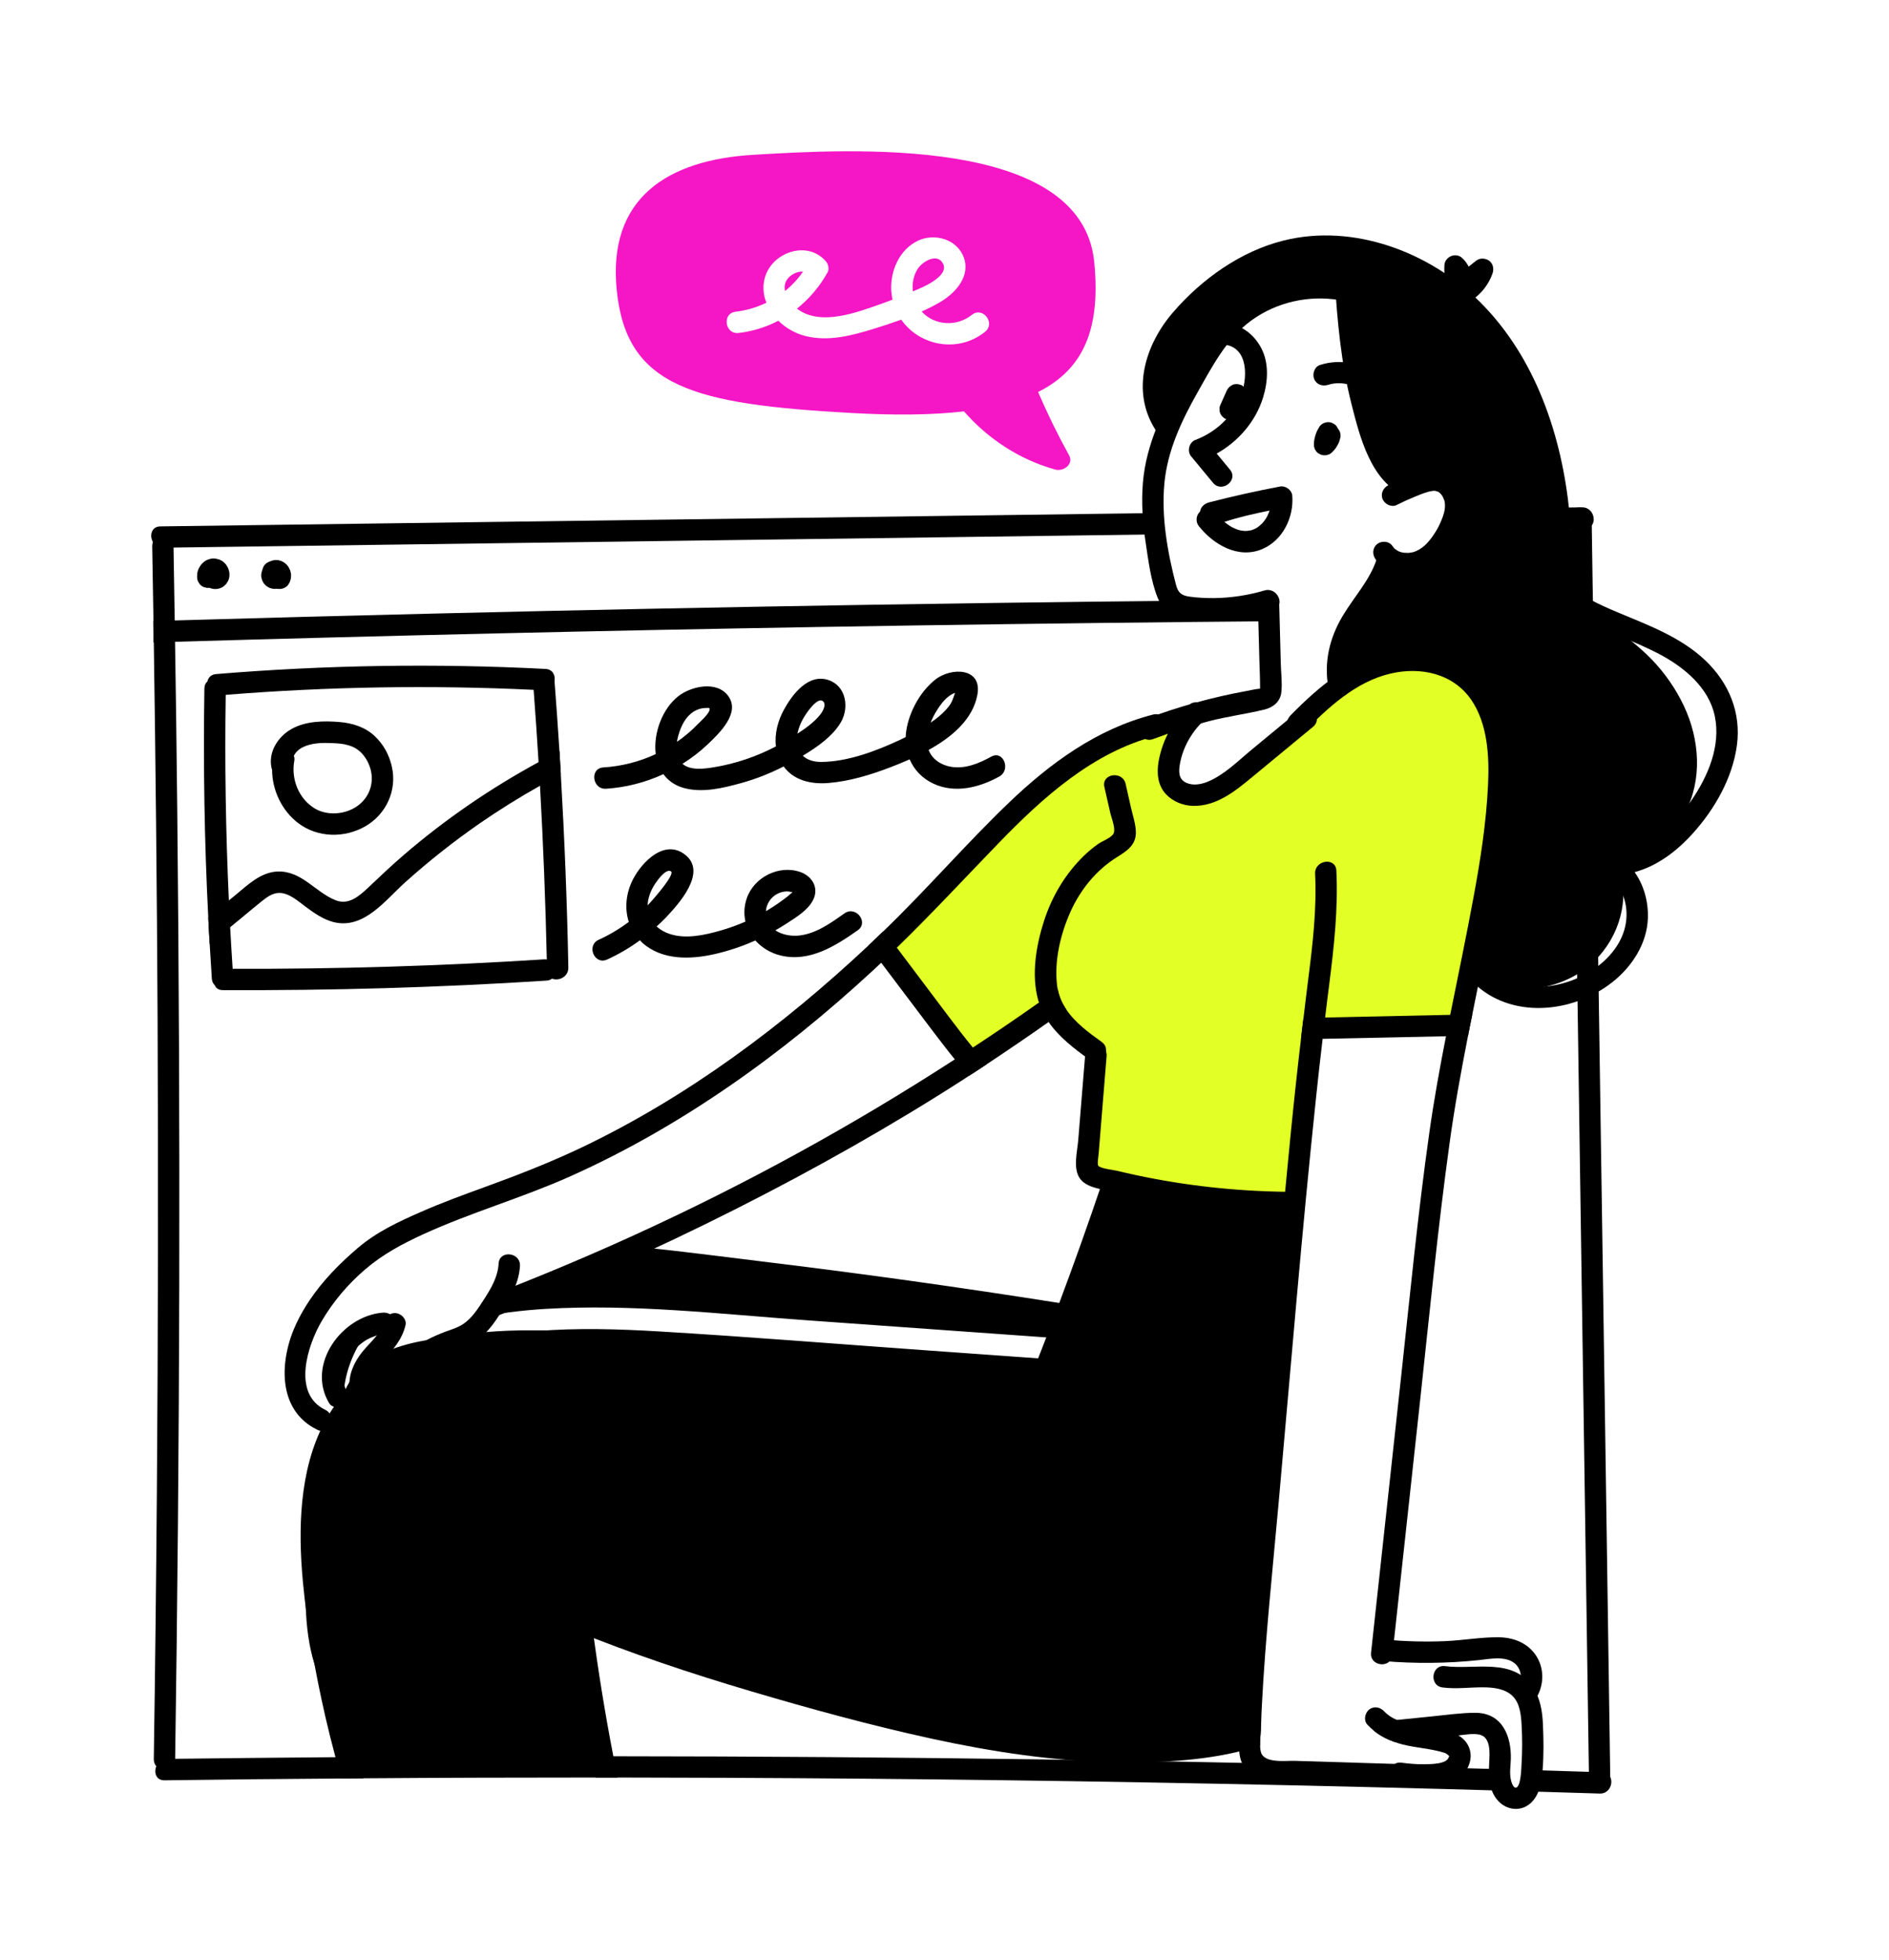<svg xml:space="preserve" style="enable-background:new 0 0 600 622.383;" viewBox="0 0 600 622.383" y="0px" x="0px" xmlns:xlink="http://www.w3.org/1999/xlink" xmlns="http://www.w3.org/2000/svg" id="_x3C_Layer_x3E_" version="1.1">
<rect height="622.383" width="600" style="fill:#FFFFFF;" y="0" x="0"></rect>
<g>
	<path d="M502.503,161.084c-58.81,0.789-117.619,1.576-176.429,2.364c-58.621,0.785-117.241,1.57-175.862,2.356
		c-33.093,0.443-66.185,0.887-99.277,1.329c-4.389,0.059-3.543,6.828,0.808,6.771c58.809-0.788,117.619-1.576,176.428-2.363
		c58.621-0.786,117.241-1.571,175.863-2.355c33.092-0.444,66.184-0.887,99.276-1.33C507.7,167.796,506.854,161.026,502.503,161.084z"></path>
	<path d="M56.941,408.322c-0.114,50.322-0.569,100.621-1.318,150.943c-0.068,4.386-6.842,3.568-6.774-0.773
		c0.432-28.184,0.749-56.367,0.977-84.551c0.386-50.117,0.454-100.257,0.228-150.374c-0.205-41.435-0.637-82.892-1.273-124.327
		c-0.045-2.25-0.068-4.523-0.113-6.774c-0.091-6.318-0.205-12.637-0.318-18.956c-0.069-4.341,6.681-5.364,6.75-0.977
		c0.113,6.568,0.228,13.137,0.319,19.728c0.045,2.251,0.09,4.501,0.113,6.774c0.318,19.433,0.568,38.889,0.773,58.344
		C56.827,307.702,57.054,358.001,56.941,408.322z"></path>
	<path d="M505.972,196.704c-2.251-0.023-4.524,0-6.774,0c-79.574,0.228-159.124,1.023-238.675,2.363
		c-68.346,1.136-136.692,2.728-204.992,4.705c-2.25,0.068-4.501,0.114-6.751,0.205c-0.045-2.25-0.068-4.523-0.113-6.774
		c2.25-0.09,4.5-0.136,6.75-0.204c27.775-0.818,55.549-1.546,83.324-2.205c92.211-2.228,184.422-3.705,276.656-4.432
		c27.911-0.205,55.799-0.364,83.71-0.454c2.251,0,4.501,0,6.75-0.023L505.972,196.704z"></path>
	<path d="M377.91,228.015c0,0-28.853,4.737-46.079,19.81c-17.227,15.074-51.248,51.248-51.248,51.248
		s24.978,37.466,26.7,37.036c1.723-0.431,26.27-18.087,26.27-18.087l13.35,15.073l-0.431,42.634l63.306,6.46l9.474-56.415
		c0,0,43.927,0.43,44.357-0.862c0.43-1.292,12.489-63.305,12.92-80.101c0.43-16.795-5.168-33.59-27.993-33.16
		c-22.824,0.43-31.868,15.073-43.065,24.116c-11.198,9.044-30.577,24.117-33.16,11.628
		C369.728,234.905,377.91,228.015,377.91,228.015z" style="fill:#E2FF26;"></path>
	<path d="M425.856,92.072c0,0-26.413-5.742-40.768,18.949c-14.355,24.691-20.097,34.452-19.522,46.51
		c0.574,12.058,0.574,33.879,7.464,34.452c6.891,0.574,28.71-2.297,28.71-0.574c0,1.722,2.87,26.413,0.574,28.709
		c-2.297,2.297-21.82,6.316-21.82,6.316s-17.225,23.543-5.167,24.691c12.058,1.149,16.652-4.593,28.71-14.929
		c12.058-10.336,21.819-19.523,21.819-19.523s0-10.909,6.316-21.245c6.316-10.336,7.464-18.374,7.464-18.374
		s23.932,2.157,21.82-17.227c-1.511-13.867-16.079-5.742-16.079-5.742s-14.355-19.523-15.503-35.027
		C428.727,103.557,425.856,92.072,425.856,92.072z" style="fill:#FFFFFF;"></path>
	<path d="M508.108,569.47c-33.252-1.046-66.505-1.932-99.758-2.659c-59.345-1.296-118.69-2.091-178.058-2.341
		c-11.365-0.046-22.751-0.068-34.139-0.091h-6.955c-24.592,0-49.162,0.068-73.754,0.25c-2.341,0.023-4.682,0.023-7.024,0.068
		c-18.728,0.113-37.457,0.318-56.186,0.569c-4.386,0.045-3.546-6.728,0.772-6.797c17.865-0.227,35.708-0.409,53.55-0.546
		c2.341-0.022,4.659-0.045,6.978-0.045c13.092-0.113,26.184-0.182,39.275-0.227c11.682-0.046,23.364-0.046,35.048-0.046
		c2.318,0,4.636,0,6.955,0.023c45.366,0.023,90.71,0.363,136.054,1c59.345,0.841,118.69,2.205,178.013,4.068
		C513.29,562.833,512.473,569.607,508.108,569.47z"></path>
	<path d="M417.53,326.634c0,0-25.408,229.969-20.671,231.26c4.737,1.292,18.087,8.183,34.883,6.891
		c16.795-1.292,31.868-1.722,31.437-5.599c-0.431-3.875-9.905-8.182-9.905-8.182s18.087-4.307,20.241,0.861
		c2.153,5.168,1.292,17.227,5.598,18.518c4.307,1.292,7.321-7.321,8.183-15.934c0.861-8.613-3.015-16.365-3.015-16.365
		s6.46-6.459,2.584-11.196c-3.876-4.737-14.212-5.599-21.103-4.307c-6.89,1.292-26.483,4.819-26.483,4.819l21.746-200.334
		L417.53,326.634z" style="fill:#FFFFFF;"></path>
	<path d="M511.472,565.015c0.068,4.387-6.704,3.546-6.773-0.772c-0.432-29.297-0.864-58.572-1.296-87.869l-2.295-155.875
		c-0.637-42.843-1.273-85.688-1.91-128.531c-0.023-2.273-0.068-4.524-0.091-6.797c-0.113-7.046-0.204-14.069-0.318-21.114
		c-0.068-4.387,6.705-3.569,6.774,0.772l0.295,20.32l0.114,6.819l0.887,60.709c0.772,51.958,1.545,103.916,2.318,155.897
		C509.926,460.713,510.699,512.853,511.472,565.015z"></path>
	<path d="M426.149,88.491c-10.184-1.678-20.691,0.451-29.546,5.708c-9.978,5.924-15.543,15.547-21.145,25.354
		c-5.995,10.494-11.402,21.434-12.434,33.661c-0.53,6.288-0.093,12.651,0.844,18.88c0.869,5.766,1.656,12.278,3.84,17.717
		c2.564,6.386,9.726,6.745,15.689,6.853c7.14,0.131,14.076-0.894,20.918-2.904c4.211-1.236,1.51-7.505-2.655-6.282
		c-5.144,1.51-10.551,2.35-15.915,2.421c-2.593,0.035-5.223-0.098-7.795-0.44c-2.647-0.353-3.745-1.195-4.418-3.773
		c-2.702-10.338-4.692-21.53-3.688-32.229c0.978-10.424,5.475-19.927,10.567-28.929c4.695-8.3,9.25-17.16,17.162-22.853
		c8.012-5.765,18.1-8.006,27.804-6.407C429.71,95.981,430.477,89.204,426.149,88.491z"></path>
	<path d="M400.659,110.625c-2.222-4.325-6.269-7.509-11.173-8.014c-4.361-0.449-5.15,6.326-0.771,6.776
		c8.189,0.842,7.55,11.302,5.211,16.843c-2.645,6.263-7.896,11.054-14.215,13.442c-2.023,0.764-2.736,3.577-1.368,5.231
		c2.312,2.796,4.626,5.591,6.938,8.387c2.796,3.38,8.19-0.795,5.389-4.18c-1.405-1.7-2.812-3.4-4.218-5.099
		c6.898-3.836,12.417-10.245,14.743-17.817C402.731,121.194,403.117,115.412,400.659,110.625z"></path>
	<path d="M395.928,124.027c-0.164-0.434-0.422-0.795-0.772-1.084c-0.303-0.353-0.678-0.607-1.126-0.766
		c-0.82-0.28-1.764-0.347-2.57,0.036c-0.851,0.403-1.461,1.03-1.848,1.897c-0.681,1.526-1.362,3.052-2.043,4.578
		c-0.182,0.418-0.25,0.85-0.206,1.294c-0.03,0.441,0.05,0.867,0.24,1.276c0.164,0.434,0.422,0.794,0.772,1.083
		c0.303,0.354,0.678,0.608,1.126,0.766c0.82,0.281,1.764,0.348,2.57-0.035c0.851-0.404,1.461-1.03,1.848-1.898
		c0.201-0.449,0.402-0.898,0.602-1.348c0.604-1.262,1.022-2.245,1.441-3.229c0.182-0.418,0.25-0.85,0.207-1.294
		C396.198,124.862,396.118,124.437,395.928,124.027z"></path>
	<path d="M425.532,136.982c-0.141-0.33-0.338-0.617-0.564-0.881c-0.389-0.776-0.682-1.117-1.068-1.383
		c-0.266-0.149-0.532-0.297-0.799-0.446c-0.559-0.216-1.135-0.282-1.729-0.199c-0.28,0.078-0.56,0.156-0.841,0.233
		c-0.565,0.241-1.033,0.608-1.402,1.099c-0.498,0.819-0.968,1.666-1.251,2.586c-0.278,0.902-0.502,1.842-0.549,2.789
		c0.005,0.29,0.009,0.581,0.014,0.871c0.078,0.281,0.155,0.56,0.233,0.841c0.149,0.254,0.298,0.508,0.447,0.763
		c0.278,0.385,0.629,0.673,1.052,0.863c0.248,0.184,0.524,0.293,0.829,0.329c0.28,0.109,0.568,0.141,0.865,0.1
		c0.296,0.032,0.581-0.01,0.856-0.124c0.439-0.083,0.833-0.271,1.184-0.563c0.641-0.582,1.275-1.222,1.713-1.978
		c0.285-0.491,0.587-0.994,0.799-1.527c0.211-0.533,0.331-1.104,0.46-1.66C425.843,138.102,425.761,137.531,425.532,136.982z"></path>
	<path d="M447.91,135.352c-1.603-6.249-4.72-12.155-9.949-16.117c-5.348-4.05-12.325-5.397-18.72-3.339
		c-1.753,0.564-2.484,2.878-1.814,4.468c0.77,1.824,2.711,2.38,4.469,1.814c4.042-1.301,8.866,0.053,12.284,2.752
		c1.083,0.855,1.357,1.121,2.224,2.133c0.812,0.945,1.552,1.962,2.195,3.029c0.047,0.086,0.226,0.399,0.258,0.459
		c0.152,0.283,0.299,0.566,0.44,0.852c0.283,0.574,0.546,1.16,0.788,1.752c0.218,0.533,0.42,1.074,0.605,1.62
		c0.212,0.62,0.375,1.174,0.472,1.551c0.457,1.782,1.901,3.17,3.861,2.888C446.693,138.971,448.369,137.144,447.91,135.352z"></path>
	<path d="M406.818,210.795c-0.169-6.434-0.339-12.868-0.509-19.302c-0.049-1.842-2.189-3.129-3.862-2.888
		c-1.999,0.289-2.936,2.014-2.887,3.862c0.149,5.662,0.299,11.323,0.449,16.985c0.075,2.827,0.219,5.664,0.224,8.492
		c0.016,0.239-0.001,0.477-0.01,0.717c-1.642,0.14-2.975,0.501-4.217,0.725c-11.031,1.998-21.878,5.034-32.366,8.988
		c-4.118,1.552-1.444,7.827,2.654,6.282c5.836-2.2,11.775-4.135,17.815-5.696c5.772-1.492,11.686-2.257,17.462-3.653
		c2.809-0.679,5.085-2.477,5.423-5.521C407.316,216.874,406.896,213.722,406.818,210.795z"></path>
	<path d="M458.374,149.447c-3.105-0.917-6.094-0.05-9.043,1.004c-2.856,1.021-5.637,2.231-8.343,3.598
		c-1.643,0.83-2.564,2.692-1.815,4.469c0.68,1.609,2.819,2.647,4.468,1.814c1.852-0.936,3.737-1.801,5.661-2.577
		c1.786-0.721,3.68-1.58,5.6-1.864c0.322-0.048,0.602-0.069,0.92-0.045c0.72,0.182,0.875,0.24,1.024,0.311
		c0.275,0.214,0.416,0.319,0.553,0.43c0.354,0.374,0.575,0.658,0.778,0.958c0.325,0.645,0.649,1.527,0.567,1.222
		c0.114,0.42,0.179,0.867,0.209,1.302c0.122,1.737-0.417,3.437-1.071,5.022c-0.765,1.852-1.427,3.083-2.458,4.623
		c-1.714,2.555-3.708,4.785-6.67,5.625c-0.01-0.016-0.803,0.142-0.913,0.157c-0.168,0.023-0.337,0.038-0.506,0.056
		c-0.877-0.007-1.101-0.015-1.326-0.041c-0.148-0.017-0.877-0.174-0.901-0.16c-0.326-0.102-0.645-0.219-0.962-0.348
		c-0.608-0.342-1.109-0.757-1.19-0.793c-0.257-0.281-0.493-0.581-0.706-0.895c-1.035-1.524-3.397-1.683-4.785-0.605
		c-1.534,1.192-1.643,3.257-0.604,4.785c2.545,3.747,7.258,5.242,11.617,4.791c4.698-0.488,8.676-3.546,11.477-7.19
		c2.967-3.863,5.658-9.025,5.8-13.979C465.896,156.269,463.334,150.912,458.374,149.447z"></path>
	<path d="M448.813,151.169c-4.406-1.879-6.706-6.363-8.445-10.578c-2.307-5.588-4.005-11.429-5.309-17.326
		c-2.591-11.728-3.645-23.722-4.375-35.688c-0.267-4.386-7.014-3.383-6.748,0.974c0.813,13.343,2.031,26.741,5.333,39.73
		c2.65,10.42,6.116,24.576,17.058,29.241C450.362,159.241,452.855,152.893,448.813,151.169z"></path>
	<path d="M442.217,566.833c-12.296-0.364-24.66-0.409-36.934-1.136c-4.318-0.25-8.887-1.682-10.796-5.932
		c-0.523-1.159-0.772-2.409-0.864-3.659c-0.091-1.228-0.068-2.478-0.045-3.705c0.022-1.113,0.045-2.227,0.09-3.341
		c0.046-1.864,0.114-3.727,0.205-5.591c1.022-22.274,3.454-44.503,5.456-66.709c1.977-22.184,3.977-44.39,5.977-66.573
		c1.977-22.137,3.955-44.298,6.341-66.391c0.499-4.614,1.022-9.205,1.568-13.796c0.251-2.273,0.522-4.546,0.818-6.796
		c0.477-4.182,1-8.341,1.523-12.501c1.409-11.046,2.705-22.137,2.16-33.297c-0.205-4.341,6.546-5.364,6.751-0.978
		c0.591,12.138-0.75,24.138-2.273,36.162c-0.454,3.5-0.887,6.977-1.295,10.478c-0.274,2.25-0.546,4.523-0.796,6.774
		c-0.749,6.205-1.431,12.432-2.09,18.66c-4.524,42.753-8.023,85.642-11.865,128.464c-1.932,21.478-4.228,42.957-5.341,64.481
		c-0.091,1.842-0.182,3.66-0.228,5.478c-0.067,0.773-0.09,1.569-0.112,2.341c-0.046,1.524-0.296,3.319-0.228,4.978
		c0,0.727,0.09,1.431,0.273,2.09c1,3.614,7.819,2.682,10.591,2.75c10.637,0.341,21.252,0.659,31.889,0.978
		C447.377,560.196,446.558,566.97,442.217,566.833z"></path>
	<path d="M466.673,560.106c-1.363,4.068-5.41,6.046-9.41,6.569c-4.228,0.545-8.659,0.363-12.864-0.228
		c-4.364-0.591-3.592-7.364,0.749-6.774c2.501,0.341,5.046,0.546,7.569,0.5c1.75-0.045,3.819-0.091,5.409-0.614
		c0.386-0.136,0.795-0.295,1.136-0.5c0-0.022,0.478-0.454,0.546-0.454c0.341-0.546,0.454-0.863,0.501-1.022
		c-0.796-0.819-1.228-0.955-1.637-1.091c-4.25-1.318-8.796-1.501-13.115-2.591c-0.932-0.228-1.841-0.524-2.727-0.842
		c-2.341-0.841-4.523-1.977-6.456-3.546c-0.726-0.568-1.408-1.227-2.067-1.932c-1.273-1.363-0.773-3.727,0.591-4.796
		c1.546-1.182,3.546-0.75,4.796,0.614c1.068,1.159,2.454,2.045,4,2.704c1.887,0.842,4,1.387,5.978,1.75
		c4.045,0.773,8.318,1.068,12.205,2.524c0.477,0.182,0.932,0.386,1.341,0.636C466.4,552.855,467.946,556.379,466.673,560.106z"></path>
	<path d="M479.515,246.539c-0.136,12.41-2.137,24.888-4.319,37.071c-2.295,12.864-4.977,25.661-7.545,38.48
		c-0.478,2.25-0.933,4.523-1.364,6.796c-2.205,11.25-4.273,22.525-5.842,33.934c-3.704,26.729-6.318,53.617-9.227,80.46
		c-2.978,27.411-5.978,54.822-8.956,82.233c-0.477,4.386-7.25,3.591-6.773-0.772c3.183-29.298,6.364-58.573,9.569-87.87
		c2.796-25.706,5.295-51.457,8.91-77.05c1.454-10.342,3.318-20.593,5.318-30.798c0.431-2.273,0.887-4.546,1.341-6.797
		c2.5-12.41,5.09-24.797,7.386-37.229c2.205-11.864,4.092-23.888,4.637-35.957c0.408-8.932-0.114-19.205-5.342-26.843
		c-5.796-8.41-16.137-10.568-25.683-8.318c-10.978,2.568-19.774,10.751-27.457,18.57c-1.295,1.295-3.796,0.704-4.796-0.614
		c-1.205-1.614-0.682-3.455,0.614-4.774c9-9.159,19.388-17.979,32.412-20.297c11.614-2.068,24.115,1.682,30.706,11.91
		C478.447,226.901,479.629,236.925,479.515,246.539z"></path>
	<path d="M489.993,561.697c-0.273,3.796-0.841,8.069-3.796,10.797c-3.115,2.841-7.66,2.295-10.41-0.773
		c-3.001-3.341-2.977-7.887-2.773-12.115c0.159-2.954,0.614-8.227-3.318-8.887c-2.045-0.363-4.386,0.091-6.478,0.296
		c-2.75,0.273-5.182,0.5-7.591,0.727c-4.274,0.409-8.546,0.864-12.797,1.318c-2.341-0.841-4.523-1.977-6.456-3.546
		c0.091-1.408,0.978-2.727,2.797-2.909c1.5-0.16,3-0.341,4.523-0.501c3.637-0.386,7.296-0.749,10.955-1.113
		c4.614-0.454,9.341-1.16,14.002-1.16c8.5,0.023,11.477,7.433,11.227,14.82c-0.068,2.114-0.454,4.363,0.023,6.433
		c0.113,0.568,0.682,2.636,1.591,2.522c1.659-0.227,1.727-6.613,1.795-7.545c0.25-4.046,0.25-8.138,0.023-12.183
		c-0.16-3.182-0.478-7.023-2.887-9.386c-2.364-2.319-6.069-2.728-9.205-2.75c-4.341-0.046-8.636,0.613-13.001,0.045
		c-4.364-0.546-3.591-7.318,0.772-6.774c9.455,1.228,21.57-2.864,27.956,6.774c2.319,3.501,2.978,7.728,3.138,11.842
		C490.289,552.31,490.356,557.038,489.993,561.697z"></path>
	<path d="M488.596,526.896c-2.354-4.722-7.2-6.942-12.32-7.038c-5.717-0.108-11.447,0.969-17.16,1.216
		c-6.359,0.276-12.726,0.085-19.066-0.452c-4.363-0.37-5.159,6.405-0.77,6.776c10.159,0.86,20.399,0.773,30.537-0.309
		c3.461-0.37,8.234-1.378,11.224,0.987c2.194,1.735,2.678,5.19,1.12,7.486c-2.455,3.62,2.991,7.723,5.461,4.083
		C490.162,535.904,490.64,530.995,488.596,526.896z"></path>
	<path d="M410.458,157.36c-0.143-1.78-2.135-3.213-3.862-2.887c-7.567,1.431-15.084,3.11-22.542,5.032
		c-1.478,0.38-2.67,1.443-2.877,2.912c-1.273,1.166-1.505,3.223-0.415,4.602c4.677,5.916,12.546,10.528,20.134,7.331
		C407.457,171.587,411.013,164.234,410.458,157.36z M402.368,164.178c-0.078,0.129-0.234,0.396-0.28,0.466
		c-0.175,0.266-0.357,0.526-0.549,0.779c-0.192,0.253-0.398,0.489-0.599,0.734c-0.668,0.624-1.105,0.976-1.567,1.317
		c-0.575,0.343-0.848,0.476-1.13,0.595c-0.239,0.1-0.482,0.185-0.725,0.274c-1.043,0.184-1.583,0.271-1.949,0.249
		c-1.513-0.093-2.08-0.223-3.526-0.86c-0.236-0.104-0.468-0.217-0.698-0.333c-0.056-0.038-0.556-0.319-0.621-0.36
		c-0.635-0.404-1.243-0.85-1.824-1.328c4.524-1.506,9.424-2.602,14.345-3.597c-0.069,0.21-0.141,0.419-0.22,0.625
		C402.835,163.231,402.611,163.71,402.368,164.178z"></path>
	<path d="M534.912,224.274c-2.575-5.504-6.108-10.587-10.334-14.95c-4.259-4.394-9.217-7.908-13.84-11.884
		c-4.849-4.171-8.4-9.021-9.972-15.298c-1.568-6.268-1.631-12.813-2.252-19.212c-2.371-24.454-10.806-49.615-28.601-67.215
		c-15.862-15.689-39.972-24.853-62.147-19.356c-13.701,3.396-26.074,12.255-35.221,22.861c-8.869,10.282-13.368,25.063-5.53,37.259
		c2.376,3.696,7.745-0.516,5.389-4.181c-6.349-9.879-0.744-21.893,6.207-29.685c7.536-8.449,17.622-15.822,28.543-19.073
		c19.91-5.926,42.053,2.031,56.794,15.821c16.223,15.177,24.264,37.459,27.177,59.022c1.552,11.482,0.607,24.076,6.649,34.421
		c5.605,9.598,16.097,14.54,23.276,22.722c7.849,8.944,13.509,21.546,10.379,33.588c-2.727,10.492-11.604,19.353-22.75,19.699
		c-2.856,0.087-3.375,3.544-2.208,5.463c5.116,8.411,1.828,20.238-5.287,26.455c-8.797,7.688-21.706,8.198-32.35,4.585
		c-4.138-1.405-6.657,4.936-2.486,6.352c13.221,4.487,29.688,3.648,40.144-6.6c7.983-7.824,11.286-19.685,7.667-30.061
		c9.18-1.936,16.74-8.725,21.096-17.024C540.777,247.461,539.852,234.832,534.912,224.274z"></path>
	<path d="M360.78,263.994c0.182,4.296-2.864,6.206-6.115,8.228c-6.455,4.068-11.365,10.092-14.523,16.979
		c-3.251,7.16-5.342,15.774-4.387,23.661c0.045,0.409,0.114,0.818,0.205,1.205c0.454,2.408,1.409,4.546,2.727,6.455
		c2.75,4.16,7.092,7.318,11.251,10.319c3.568,2.568-0.523,8.023-4.091,5.477c-4.705-3.386-9.5-7.068-12.774-11.819
		c-1.295-1.886-2.363-3.932-3.068-6.182c-0.09-0.227-0.158-0.478-0.227-0.705c-2.273-8.091-0.682-17.432,1.864-25.297
		c2.5-7.728,6.75-14.864,12.569-20.523c1.408-1.364,2.909-2.637,4.523-3.773c1.386-0.977,3.659-1.75,4.75-3.023
		c1.182-1.409-0.455-5.205-0.842-6.955l-1.864-8.182c-0.954-4.273,5.797-5.228,6.751-0.955c0.569,2.546,1.159,5.091,1.727,7.637
		C359.802,258.926,360.689,261.517,360.78,263.994z"></path>
	<path d="M409.021,378.418c-16.253-0.173-32.462-1.929-48.356-5.341c-1.964-0.422-3.921-0.867-5.872-1.338
		c-1.447-0.349-4.758-0.603-5.876-1.525c-0.493-0.406-0.05-2.754,0.055-4.034c0.164-2.017,0.328-4.035,0.494-6.052
		c0.673-8.252,1.347-16.505,2.02-24.758c0.355-4.363-6.418-5.161-6.776-0.77l-2.244,27.509c-0.29,3.544-1.681,8.726,0.445,11.931
		c2.111,3.184,7.189,3.518,10.582,4.344c17.927,4.364,36.314,6.613,54.759,6.808C412.595,385.24,413.418,378.464,409.021,378.418z"></path>
	<path d="M412.868,225.386c-5.116,4.224-10.23,8.449-15.345,12.673c-4.363,3.603-8.76,8.078-14.096,10.209
		c-2.045,0.816-4.518,1.222-6.599,0.289c-2.571-1.152-2.476-3.632-2.038-6.087c0.895-5.01,3.576-9.821,7.224-13.346
		c1.322-1.278,1.82-3.22,0.604-4.785c-1.036-1.331-3.454-1.891-4.785-0.604c-5.056,4.886-8.572,11.004-9.82,17.966
		c-0.647,3.615-0.333,7.58,2.272,10.397c2.223,2.404,5.496,3.72,8.751,3.773c7.384,0.124,13.266-4.661,18.663-9.118
		c6.45-5.326,12.899-10.653,19.348-15.979C420.43,227.983,416.255,222.59,412.868,225.386z"></path>
	<path d="M437.265,177.591c-2.259,6.77-7.235,11.994-10.832,18.035c-4.141,6.955-5.995,14.733-4.48,22.778
		c0.812,4.307,7.563,3.35,6.749-0.974c-1.356-7.195,0.546-13.767,4.495-19.796c3.734-5.7,8.232-10.999,10.419-17.557
		C444.998,175.934,438.659,173.412,437.265,177.591z"></path>
	<path d="M467.651,322.09c-0.478,2.25-0.933,4.523-1.364,6.796c-2.341,0.045-4.682,0.09-7,0.136
		c-13.07,0.273-26.139,0.545-39.185,0.818c-2.295,0.045-4.591,0.09-6.887,0.159c0.251-2.273,0.522-4.546,0.818-6.796
		c2.296-0.045,4.569-0.091,6.865-0.136c13.25-0.296,26.479-0.568,39.73-0.841C462.969,322.18,465.31,322.135,467.651,322.09z"></path>
	<path d="M196.154,564.379h-6.955c-0.477-2.25-0.909-4.501-1.34-6.773c-2.524-13.319-4.682-26.706-6.456-40.139
		c-0.568-4.363,6.182-5.341,6.751-0.977c1.795,13.774,4.023,27.502,6.66,41.139C195.222,559.878,195.677,562.129,196.154,564.379z"></path>
	<path d="M400.577,546.923c-0.067,0.773-0.09,1.569-0.112,2.341c-0.046,1.524-0.296,3.319-0.228,4.978
		c-2.159,0.704-4.386,1.318-6.614,1.864c-12.729,3.09-26.298,3.591-39.139,3.409c-19.706-0.273-39.275-3.273-58.504-7.455
		c-19.388-4.228-38.594-9.479-57.618-15.115c-18.91-5.592-37.616-11.842-55.89-19.252c-4.068-1.659-1.568-8,2.5-6.364
		c19.796,8.046,40.094,14.706,60.618,20.661c36.32,10.523,73.755,20.638,111.826,20.774c11.864,0.045,24.501-0.591,36.252-3.705
		C396.009,548.469,398.328,547.741,400.577,546.923z"></path>
	<polygon points="345.611,420.947 198.759,398.553 156.555,415.779 147.081,426.976 338.72,437.312"></polygon>
	<path d="M343.369,414.823c-0.818,2.182-1.636,4.341-2.477,6.501c-2.296-0.386-4.592-0.75-6.865-1.113
		c-11.342-1.796-22.683-3.501-34.026-5.137c-19.683-2.819-39.389-5.432-59.14-7.82c-19.547-2.363-39.207-5-58.89-6.205
		c-17.638-1.091-36.593,0.045-52.027,9.569c-11.341,7-19.979,18.865-20.82,32.094c-0.159,2.523-0.045,5.091,0.409,7.682
		c0.705,4.159-5.454,5.227-6.614,1.5c-0.067-0.159-0.113-0.341-0.135-0.523c-3.296-19.297,8.34-37.593,24.592-47.094
		c16.206-9.501,35.343-11.092,53.732-10.092c20.773,1.113,41.548,4,62.208,6.501c31.139,3.772,62.186,8.137,93.142,13.024
		C338.778,414.073,341.073,414.437,343.369,414.823z"></path>
	<path d="M158.134,412.477c0,0-4.163,9.475-7.465,10.48c-3.302,1.005-17.513,7.177-18.23,7.895
		c-0.718,0.718-17.227,9.761-17.227,9.761s13.925-17.656,10.48-19.522c-3.446-1.867-18.088,3.302-18.806,9.188
		c-0.718,5.885,2.01,14.641,2.01,14.641s-3.302,9.188-6.029,7.896c-2.727-1.292-11.341-3.589-8.613-18.662
		c2.728-15.073,13.925-35.17,33.304-41.916c19.379-6.748,33.304-10.623,61.583-25.983c28.28-15.36,91.012-64.454,91.012-64.454
		l26.126,37.754c0,0-104.361,56.99-125.032,65.029C160.574,412.621,158.134,412.477,158.134,412.477z" style="fill:#FFFFFF;"></path>
	<path d="M347.979,426.893c-1.45-2.314-2.899-4.628-4.349-6.943c-2.33-3.722-7.698,0.495-5.388,4.181
		c0.204,0.326,0.407,0.651,0.612,0.977c-27.473-1.964-54.946-3.928-82.419-5.892c-27.597-1.973-55.57-5.298-83.262-3.622
		c-14.925,0.904-29.753,3.688-43.59,9.474c-4.059,1.697-1.397,7.975,2.654,6.282c24.452-10.223,51.387-10.151,77.406-8.591
		c28.534,1.712,57.044,4.021,85.557,6.059l49.7,3.553C348.006,432.593,349.523,429.357,347.979,426.893z" style="fill:#FFFFFF;"></path>
	<path d="M165.153,401.959c-0.274,4.886-2.524,9.205-5.068,13.25c-1.66,2.682-3.409,5.409-5.592,7.728
		c-0.659,0.727-1.386,1.409-2.158,2.045c-3.592,2.932-8.206,3.91-12.296,5.864c-1.705,0.795-3.319,1.705-4.887,2.727
		c-2.592,0.865-5.137,1.933-7.614,3.183c-0.796,0.409-1.591,0.84-2.341,1.295c-1.433-1.25-1.977-3.704-0.115-5.363
		c2.182-1.932,4.501-3.66,6.955-5.183c1.251-0.795,2.478-1.499,3.75-2.159c1.841-0.955,3.75-1.795,5.705-2.524
		c1.796-0.659,3.727-1.227,5.363-2.25c3.137-2,5.16-5.364,7.138-8.409c2.159-3.386,4.159-6.887,4.386-10.978
		C158.629,396.799,165.402,397.595,165.153,401.959z"></path>
	<path d="M128.809,420.71c-1.045,4.569-3.932,7.774-7.001,11.16c-0.204,0.228-0.431,0.477-0.636,0.727
		c-0.501,0.569-1,1.182-1.454,1.819c-0.136,0.182-0.273,0.386-0.409,0.591c-0.023,0.045-0.228,0.363-0.318,0.5
		c-0.341,0.659-0.454,0.931-0.569,1.205c-0.091,0.204-0.181,0.431-0.272,0.636c0,0.045-0.137,0.409-0.183,0.568
		c-0.113,0.66-0.136,0.932-0.182,1.228c0,0.409,0.045,0.659,0.09,0.91c0.091,0.386,0.205,0.658,0.341,0.909
		c0.319,0.704,0.341,1.432,0.136,2.113c-0.909,0.819-1.795,1.682-2.591,2.569c-1.546,0.34-3.183-0.614-3.842-2.023
		c-0.454-0.978-0.726-2-0.864-3.023c-0.454-4.022,1.432-8.137,3.955-11.273c1.387-1.727,3-3.273,4.409-4.977
		c0.682-0.818,1.318-1.66,1.864-2.569c0.182-0.409,0.296-0.614,0.364-0.819c0.113-0.25,0.205-0.499,0.295-0.772
		c0.592-2.16,1.933-3.478,3.865-3.25C127.49,417.119,129.217,418.891,128.809,420.71z"></path>
	<path d="M352.932,375.728l-22.825,62.014c0,0-114.122-8.183-131.349-9.474c-17.226-1.292-79.355-14.178-89.633,14.443
		c-10.278,28.621-16.307,66.949-8.556,87.62c7.753,20.671,9.475,31.438,9.475,31.438l80.101-0.861l-5.598-47.372
		c0,0,93.451,35.313,129.626,39.62c36.174,4.307,66.32,4.737,73.641,2.154c7.321-2.584,9.905-5.168,9.905-5.168l12.058-167.954
		L352.932,375.728z"></path>
	<path d="M356.302,378.366c-4.136,12.228-8.455,24.365-12.932,36.457c-0.818,2.182-1.636,4.341-2.477,6.501
		c-2.092,5.591-4.251,11.16-6.433,16.705c-0.409,1.023-1.523,2.092-2.682,2.137c-31.571,0.727-62.937-2.614-94.28-5.887
		c-13.796-1.454-27.615-2.864-41.457-3.841c-12.41-0.888-24.956-1.75-37.389-1.023c-7.933,0.477-15.956,1.591-23.502,4.159
		c-2.592,0.865-5.137,1.933-7.614,3.183c-0.796,0.409-1.591,0.84-2.341,1.295c-2.478,1.455-4.751,3.137-6.842,5.023
		c-0.909,0.819-1.795,1.682-2.591,2.569c-3.75,4-6.728,8.682-8.796,13.887c-8.569,21.433-4.138,46.798-0.114,68.754
		c1.819,9.933,4.046,19.82,6.683,29.593c0.613,2.251,1.25,4.501,1.909,6.751c-2.341,0.023-4.682,0.023-7.024,0.068
		c-0.659-2.25-1.273-4.523-1.864-6.774c-1.159-4.295-2.227-8.591-3.228-12.909c-3.228-14.137-5.796-28.525-7.136-42.958
		c-1.523-16.546-1.137-35.139,6.727-50.163c1.705-3.25,3.75-6.318,6.205-9.182c0.183-0.205,0.364-0.409,0.546-0.614
		c0.455-0.523,0.932-1.023,1.386-1.5c3.069-3.182,6.479-5.819,10.115-8c3.431-2.091,7.069-3.75,10.864-5.091
		c7.16-2.546,14.797-3.909,22.456-4.568c4.546-0.387,9.115-0.546,13.592-0.546c26.57,0,53.163,3.341,79.551,6.091
		c27.001,2.818,54.117,5.432,81.278,4.932c1.727-4.387,3.432-8.796,5.114-13.205c0.818-2.159,1.637-4.342,2.431-6.501
		c4.705-12.524,9.183-25.138,13.479-37.821C351.347,371.707,357.689,374.229,356.302,378.366z"></path>
	<path d="M366.258,226.878c-17.843,4.569-32.707,15.433-45.821,28.002c-13.661,13.092-26.025,27.479-39.663,40.616
		c-1.818,1.749-3.386,3.25-4.977,4.751c-27.139,25.41-57.299,47.958-90.916,64.027c-10.114,4.819-20.525,8.864-31.048,12.683
		c-6.727,2.441-13.45,4.907-20.008,7.779c-7.272,3.185-14.178,6.383-20.24,11.563c-5.676,4.848-10.972,10.226-15.167,16.426
		c-1.595,2.358-3.025,4.827-4.245,7.399c-5.368,11.32-6.459,27.514,6.653,33.865c3.945,1.911,6.422-4.445,2.485-6.351
		c-10.648-5.158-5.615-20.533-1.127-28.185c3.651-6.225,8.41-11.807,13.895-16.49c5.563-4.75,11.794-8.076,18.403-11.099
		c15.026-6.871,30.982-11.414,46.079-18.114c17.773-7.887,34.707-17.638,50.73-28.638c16.115-11.07,31.32-23.456,45.685-36.708
		c0.977-0.909,1.955-1.795,2.91-2.727c1.682-1.568,3.341-3.159,4.977-4.772c11.092-10.796,21.615-22.138,32.388-33.275
		c14.025-14.478,29.956-28.866,49.981-34.002C371.439,232.537,370.508,225.788,366.258,226.878z"></path>
	<path d="M125.477,419.663c-0.279-1.923-2.021-3.032-3.862-2.888c-13.062,1.027-24.412,16.517-17.067,28.748
		c0.948,1.579,3.455,1.639,4.785,0.604c1.6-1.242,1.556-3.199,0.604-4.784c0.167,0.277-0.268-0.621-0.263-0.608
		c-0.051-0.122-0.288-0.763-0.26-0.672c-0.13-0.426-0.256-1.259-0.31-1.864c-0.092-1.032,0.059-2.297,0.298-3.537
		c0.14-0.513,0.217-0.773,0.304-1.032c0.192-0.566,0.415-1.122,0.666-1.666c0.113-0.247,0.237-0.489,0.357-0.733
		c0.532-0.84,0.851-1.343,1.215-1.823c0.364-0.48,0.755-0.935,1.156-1.383c0.363-0.354,0.56-0.543,0.766-0.723
		c0.451-0.398,0.921-0.774,1.408-1.127c0.221-0.16,0.444-0.317,0.672-0.467c0.015-0.011,0.364-0.223,0.492-0.305
		c1.004-0.56,2.061-0.999,3.147-1.371c0.524-0.139,0.788-0.201,1.056-0.253c0.645-0.125,1.294-0.204,1.948-0.255
		C124.426,423.379,125.727,421.401,125.477,419.663z"></path>
	<path d="M338.687,320.521c-1.864,1.341-3.727,2.659-5.614,3.977c-6.455,4.546-13,9.001-19.592,13.365
		c-1.91,1.273-3.819,2.524-5.75,3.75c-0.546,0.364-1.068,0.728-1.614,1.068c-45.231,29.139-98.883,55.919-149.024,75.466
		c-4.067,1.591-1.236-6.848,2.877-8.438c14.047-5.501,27.957-11.365,41.685-17.638c35.184-16.047,69.164-34.684,101.621-55.708
		c1.931-1.205,3.818-2.454,5.728-3.75c7.069-4.637,14.092-9.41,21.001-14.296c2-1.409,3.978-2.819,5.955-4.25
		C336.414,316.475,337.369,318.612,338.687,320.521z"></path>
	<path d="M313.481,337.863c-1.91,1.273-3.819,2.524-5.75,3.75c-1.546-1.727-3.023-3.477-4.455-5.25
		c-2.296-2.818-4.501-5.705-6.705-8.591c-5.569-7.342-11.115-14.729-16.683-22.093c-1.364-1.818-2.727-3.636-4.091-5.431
		c1.591-1.501,3.16-3.001,4.727-4.501c1.591,1.546,2.955,3.364,4.341,5.16c5.478,7.296,11.001,14.614,16.501,21.911
		c2.478,3.295,5.023,6.591,7.637,9.796C310.458,334.408,311.959,336.159,313.481,337.863z"></path>
	<path d="M370.158,133.272c0,0-10.766-9.905,0.431-27.993c11.196-18.087,41.342-38.328,71.919-23.686
		c30.576,14.642,41.343,37.466,47.802,56.416c6.46,18.948-1.878,42.33,10.336,51.247c12.214,8.917,36.174,31.438,34.452,52.109
		c-1.723,20.671-22.394,29.715-22.394,29.715s6.029,27.562-12.92,34.452c-18.948,6.891-31.438,3.015-31.438,3.015
		s12.92-61.153,3.445-82.685c-9.474-21.533-23.255-17.227-30.145-15.504c-6.89,1.722-18.948,10.336-18.948,10.336
		s-1.292-12.919,5.167-21.964c6.46-9.044,11.771-21.675,11.771-21.675s8.9,6.603,15.36-1.149c6.46-7.751,10.336-18.949,5.168-21.102
		c-5.168-2.153-14.786-0.718-14.786-0.718s-13.636-21.676-15.36-39.333c-1.723-17.657-2.583-21.102-2.583-21.102
		s-21.533-9.474-35.744,8.613C377.479,120.352,370.158,133.272,370.158,133.272z"></path>
	<path d="M72.828,181.619c-0.07-0.32-0.167-0.646-0.264-0.959c-0.201-0.523-0.46-0.916-0.64-1.202
		c-0.277-0.44-0.687-0.819-1.085-1.137c-0.296-0.236-0.763-0.462-1.034-0.602c-1.118-0.355-1.861-0.504-2.695-0.342
		c-0.88,0.171-1.557,0.455-2.288,0.982c-0.449,0.393-0.701,0.658-0.942,0.919c-0.461,0.661-0.637,0.982-0.8,1.299
		c-0.255,0.597-0.339,1.031-0.424,1.438c-0.055,0.849-0.078,1.315,0.007,1.728c0.048,0.451,0.2,0.858,0.456,1.221
		c0.198,0.414,0.489,0.755,0.876,1.022c0.366,0.295,0.774,0.479,1.228,0.551c0.415,0.141,0.844,0.17,1.283,0.093
		c0.41,0.196,0.875,0.305,1.316,0.366c0.792,0.11,1.514-0.03,2.257-0.288c0.352-0.123,0.716-0.367,0.994-0.557
		c0.347-0.294,0.597-0.57,0.796-0.779c0.353-0.503,0.532-0.821,0.676-1.124c0.167-0.35,0.246-0.799,0.307-1.146
		c0.043-0.24,0.024-0.477,0.02-0.722C72.869,182.126,72.884,181.868,72.828,181.619z"></path>
	<path d="M92.412,182.127c-0.044-0.38-0.195-0.816-0.296-1.143c-0.289-0.639-0.482-0.992-0.72-1.309
		c-0.335-0.372-0.589-0.615-0.836-0.843c-0.499-0.328-0.956-0.636-1.312-0.74c-0.359-0.105-0.767-0.247-1.16-0.258
		c-0.344-0.011-0.787-0.036-1.155,0.048c-0.314,0.073-0.784,0.17-1.117,0.344c-0.527,0.195-0.896,0.357-1.226,0.611
		c-0.214,0.218-0.427,0.435-0.641,0.653c-0.259,0.349-0.418,0.737-0.529,1.144c-0.392,1.17-0.568,1.892-0.405,2.691
		c0.087,0.342,0.174,0.683,0.26,0.941c0.226,0.473,0.412,0.866,0.677,1.147c0.208,0.222,0.526,0.591,0.843,0.784
		c0.806,0.491,0.959,0.549,1.874,0.743c0.368,0.078,0.812,0.03,1.154,0.017c0.865,0.041,1.184,0.068,1.491,0.022
		c0.281-0.077,0.56-0.155,0.841-0.232c0.254-0.149,0.509-0.298,0.763-0.447c0.567-0.402,0.854-0.972,1.154-1.574
		c0.19-0.6,0.344-1.067,0.362-1.448C92.454,182.896,92.457,182.507,92.412,182.127z"></path>
	<path d="M178.133,245.918c-0.136-2.479-0.296-4.955-0.432-7.41c-0.477-7.455-1-14.887-1.569-22.32
		c0.296-1.772-0.568-3.681-2.863-3.796c-34.866-1.795-69.847-1.25-104.644,1.637c-1.637,0.136-2.5,1.16-2.749,2.341
		c-0.569,0.478-0.933,1.205-0.955,2.228c-0.387,24.229,0,48.48,1.227,72.686c0.136,2.819,0.273,5.637,0.454,8.456
		c0.205,3.659,0.432,7.341,0.682,11c0.068,0.909,0.409,1.568,0.91,2.045c0.363,0.91,1.182,1.569,2.5,1.592
		c34.343,0.159,68.664-0.818,102.939-3.023c0.705-0.045,1.273-0.273,1.705-0.637c1.999,0.887,5.25-0.5,5.182-3.523
		C180.133,286.762,179.315,266.328,178.133,245.918z M172.791,304.604c-32.911,2.113-65.891,3.113-98.893,3
		c-0.295-4.409-0.546-8.796-0.795-13.205c-0.136-2.842-0.296-5.66-0.408-8.501c-1.001-21.729-1.342-43.503-1.001-65.278
		c32.525-2.614,65.209-3.137,97.802-1.591c0.568,7.637,1.113,15.296,1.568,22.956c0.16,2.5,0.296,5,0.455,7.501
		c1.022,18.365,1.751,36.775,2.159,55.186C173.405,304.604,173.11,304.581,172.791,304.604z"></path>
	<path d="M314.86,240.23c-3.849,2.13-8.16,3.954-12.652,3.26c-3.201-0.495-6.113-2.361-7.254-5.372
		c7.345-4.066,14.05-9.675,15.492-17.528c1.588-8.642-8.275-8.788-13.329-4.839c-5.125,4.006-8.912,11.223-9.424,17.691
		c-0.016,0.199,0.004,0.389-0.006,0.586c-0.599,0.295-1.197,0.596-1.801,0.878c-7.547,3.527-16.634,6.983-25.082,7.013
		c-2.324,0.009-4.397-0.602-5.816-1.968c4.572-2.751,9.541-6.187,12.127-10.678c2.686-4.666,1.622-11.504-4.004-13.359
		c-6.395-2.11-11.41,4.528-14.065,9.332c-1.981,3.582-3.073,7.748-2.589,11.748c-6.159,3.229-12.862,5.503-19.701,6.617
		c-3.001,0.488-7.435,1.127-9.982-1.087c2.87-1.807,5.581-3.866,8.039-6.216c3.602-3.445,10.441-9.883,6.506-15.306
		c-3.616-4.984-11.829-3.132-15.908,0.082c-5.009,3.945-7.964,11.732-7.132,18.35c-5.203,2.433-10.833,3.872-16.644,4.235
		c-4.388,0.274-3.518,7.038,0.848,6.766c6.308-0.393,12.5-2.005,18.231-4.628c1.452,1.983,3.527,3.551,6.401,4.363
		c5.943,1.679,12.516,0.06,18.302-1.532c4.682-1.289,9.176-3.083,13.487-5.278c3.218,4.445,8.71,5.671,14.031,5.268
		c6.72-0.507,13.617-2.603,19.879-5.008c1.914-0.735,3.991-1.569,6.118-2.516c1.433,3.333,4.016,6.088,7.615,7.75
		c6.842,3.16,14.558,1.188,20.848-2.291C321.195,244.459,318.693,238.11,314.86,240.23z M216.129,231.521
		c0.84-2.141,2.106-4.22,4.073-5.498c0.864-0.56,1.837-0.964,2.851-1.135c0.434-0.074,0.856-0.083,1.295-0.098
		c0.782-0.028,1.06-0.076,1.06,0.38c0,1.377-3.216,4.17-4.088,5.069c-1.517,1.568-3.183,2.994-4.919,4.312
		c-0.453,0.343-0.927,0.649-1.39,0.974C215.245,234.077,215.678,232.674,216.129,231.521z M257.518,224.705
		c0.742-0.881,2.724-3.125,3.916-2.024c1.175,1.085-0.193,3.306-0.897,4.203c-1.864,2.369-4.591,4.338-7.252,6.064
		C253.864,229.906,255.64,226.939,257.518,224.705z M297.583,225.538c0.984-1.571,2.144-3.173,3.613-4.321
		c0.643-0.501,1.357-0.983,2.148-1.216c-0.515,1.479-0.897,2.903-1.994,4.31c-1.225,1.568-2.682,2.875-4.264,4.077
		c-0.486,0.371-0.999,0.708-1.503,1.058C296.138,228.05,296.84,226.723,297.583,225.538z"></path>
	<path d="M268.257,289.992c-4.307,3.02-8.941,6.412-14.32,7.037c-2.522,0.293-5.484-0.168-7.66-1.639
		c1.181-0.676,2.351-1.374,3.495-2.119c3.069-2,7.215-4.446,8.709-7.988c1.557-3.696-0.705-7.129-4.22-8.385
		c-6.793-2.425-14.799,1.613-17.083,8.37c-0.86,2.545-0.933,5.043-0.401,7.346c-2.559,1.116-5.192,2.067-7.86,2.833
		c-5.088,1.462-11.143,2.816-16.313,1.056c-1.56-0.531-2.93-1.331-4.042-2.341c1.015-0.939,2.037-1.87,2.992-2.883
		c4.055-4.307,12.985-14.14,6.271-19.725c-6.575-5.469-13.978,2.102-16.838,7.777c-2.153,4.269-2.652,9.106-1.261,13.393
		c-2.98,2.209-6.162,4.121-9.566,5.661c-4.001,1.811-1.349,8.094,2.654,6.283c3.722-1.684,7.211-3.746,10.471-6.123
		c0.251,0.258,0.456,0.54,0.729,0.785c6.263,5.618,15.293,5.357,22.991,3.602c4.455-1.014,8.774-2.474,12.922-4.321
		c2.071,2.328,4.92,4.058,8.2,4.814c9.088,2.094,17.192-3.048,24.312-8.043C276.039,292.856,271.841,287.48,268.257,289.992z
		 M208.21,280.412c0.674-0.984,3.283-4.674,4.876-3.773c1.396,0.789-4.37,7.567-7.349,10.811c0.01-0.29-0.008-0.569,0.031-0.868
		C206.043,284.374,206.957,282.24,208.21,280.412z M249.673,283.041c0.755-0.045,1.402,0.105,2.065,0.283
		c-0.545,0.338-1.072,0.89-1.453,1.192c-2.005,1.596-4.131,3.066-6.323,4.392c-0.225,0.136-0.463,0.253-0.691,0.386
		C243.528,286.054,246.125,283.248,249.673,283.041z"></path>
	<path d="M472.964,82.763c-1.235-0.84-2.921-0.924-4.132,0.036c-0.783,0.621-1.566,1.242-2.349,1.863
		c-0.43-0.852-0.96-1.643-1.604-2.303c-0.429-0.44-0.866-0.856-1.452-1.085c-0.693-0.272-1.441-0.28-2.15-0.083
		c-1.26,0.351-2.39,1.509-2.48,2.872c-0.208,3.158,0.292,6.328,1.56,9.234c0.357,0.817,1.064,1.522,1.898,1.848
		c0.277,0.108,0.593,0.165,0.915,0.197c0.492,0.394,1.071,0.682,1.709,0.726c0.933,0.064,1.686-0.195,2.475-0.694
		c3.107-1.966,5.564-5.163,6.743-8.639C474.563,85.362,474.234,83.627,472.964,82.763z"></path>
	<path d="M541.665,209.699c-7.969-7.573-18.461-11.311-28.4-15.503c-10.728-4.526-22.172-10.627-25.842-22.524
		c-1.295-4.198-7.563-1.502-6.282,2.654c6.313,20.467,29.573,24.698,46.116,33.473c7.753,4.112,15.545,10.583,17.414,19.589
		c1.967,9.486-2.196,19.167-7.495,26.849c-5.629,8.163-14.207,17.006-24.895,16.896c-3.045-0.031-5.55,4.095-2.426,6.118
		c4.888,3.167,7.203,8.851,6.715,14.59c-0.536,6.307-4.488,11.584-9.452,15.257c-9.257,6.849-24.94,9.478-33.871,0.587
		c-1.314-1.309-3.185-1.819-4.785-0.604c-1.321,1.002-1.907,3.486-0.604,4.784c11.898,11.845,31.537,9.914,44.125,0.103
		c6.327-4.931,11.19-12.327,11.434-20.529c0.155-5.181-1.268-10.37-4.217-14.521c7.159-1.946,13.295-6.574,18.419-12.232
		c6.968-7.696,12.659-17.598,14.067-28.002C553.091,226.306,549.154,216.817,541.665,209.699z"></path>
	<path d="M339.585,144.596c1.546,2.842-1.909,5.205-4.386,4.501c-11.296-3.137-21.365-9.705-29.002-18.479
		c-9.909,1.137-21.796,1.296-35.956,0.501c-49.868-2.773-71.232-8.16-74.346-38.934c-2.978-29.343,16.205-41.412,43.321-43.026
		c30.753-1.841,104.257-6.228,108.326,33.912c2.046,20.41-2.772,33.911-17.819,41.389
		C332.676,131.323,335.971,138.05,339.585,144.596z" style="fill:#F516C5;"></path>
	<path d="M308.714,99.954c-4.915,3.937-12.02,3.382-15.97-1.052c2.08-0.935,4.117-1.933,6.036-3.08
		c4.895-2.928,9.718-8.356,7.202-14.447c-2.301-5.569-9.309-7.41-14.479-4.915c-5.858,2.825-8.754,9.548-8.409,15.796
		c0.055,0.998,0.198,1.955,0.397,2.883c-1.116,0.415-2.225,0.858-3.346,1.25c-7.83,2.736-19.502,7.362-27.014,1.605
		c3.934-3.126,7.264-7.05,9.765-11.578c0.538-0.975,0.197-2.519-0.481-3.334c-3.508-4.213-9.262-4.573-13.868-1.934
		c-4.957,2.84-7.108,8.265-5.55,13.754c0.119,0.417,0.294,0.808,0.447,1.209c-3.077,1.478-6.397,2.472-9.811,2.869
		c-4.367,0.51-3.384,7.257,0.975,6.749c4.497-0.525,8.751-1.868,12.623-3.891c2.34,2.305,5.31,4.001,8.472,4.82
		c7.423,1.92,15.034-0.154,22.149-2.357c2.77-0.858,5.599-1.793,8.407-2.803c5.706,8.189,17.895,10.847,26.635,3.845
		C316.321,102.598,312.141,97.209,308.714,99.954z M250.07,88.648c0.988-1.382,3.153-2.586,4.985-2.39
		c-1.605,2.326-3.529,4.389-5.715,6.141C249.08,91.119,249.236,89.815,250.07,88.648z M291.569,85.251
		c1.493-2.219,6.222-5.111,8.013-1.448c1.542,3.155-3.897,6.099-6.04,7.14c-1.172,0.569-2.387,1.058-3.585,1.579
		C289.662,89.994,290.136,87.378,291.569,85.251z" style="fill:#FFFFFF;"></path>
	<path d="M178.133,245.918c-2.228,1.159-4.432,2.341-6.614,3.568c-6.614,3.705-13.046,7.728-19.298,12.047
		c-8.205,5.704-16.069,11.909-23.501,18.592c-6.318,5.66-13.16,15.092-22.819,12.637c-3.318-0.864-6.16-2.887-8.887-4.909
		c-2.341-1.728-5.182-4.341-8.296-4.341c-2.295,0-4.182,1.523-5.886,2.887c-2.091,1.681-4.16,3.409-6.228,5.136
		c-1.16,0.955-2.341,1.91-3.501,2.865c-2.159,1.772-4.341,3.568-6.501,5.341c-0.182-2.819-0.318-5.637-0.454-8.456
		c2.182-1.772,4.364-3.569,6.547-5.386c0.613-0.501,1.227-1,1.841-1.501c4-3.273,8.16-7.478,13.637-7.681
		c7.66-0.251,11.91,6.523,18.411,9.114c4.159,1.659,7.523-1.318,10.41-4.045c3.705-3.524,7.41-7.023,11.297-10.364
		c13.16-11.319,27.547-21.161,42.775-29.435c2.182-1.205,4.411-2.363,6.637-3.478C177.837,240.963,177.997,243.44,178.133,245.918z"></path>
	<path d="M124.47,243.463c-0.84-3.773-2.636-7.091-5.455-9.751c-3.001-2.841-7.046-4.113-11.115-4.455
		c-5-0.432-10.751-0.341-15.251,2.182c-4.318,2.386-7.5,7.296-6.408,12.365c0.045,0.205,0.112,0.409,0.181,0.591
		c0.022,6.501,3.09,12.978,8.273,16.934c6.205,4.727,14.819,4.841,21.478,0.954C122.698,258.441,126.152,250.919,124.47,243.463z
		 M113.378,256.009c-3.796,2.637-9.456,3.069-13.41,0.682c-5.069-3.068-7.591-9.296-6.478-15.205
		c0.091-0.523,0.023-1.023-0.16-1.501c0.569-1.159,1.591-2.113,2.887-2.75c2.887-1.431,6.456-1.431,9.614-1.272
		c1.591,0.067,3.25,0.182,4.796,0.659c1.614,0.5,2.341,0.864,3.614,1.909c0.636,0.546,1.228,1.228,1.887,2.205
		c0.591,0.864,1.182,2.137,1.546,3.409C118.924,248.646,117.333,253.282,113.378,256.009z"></path>
</g>
</svg>
